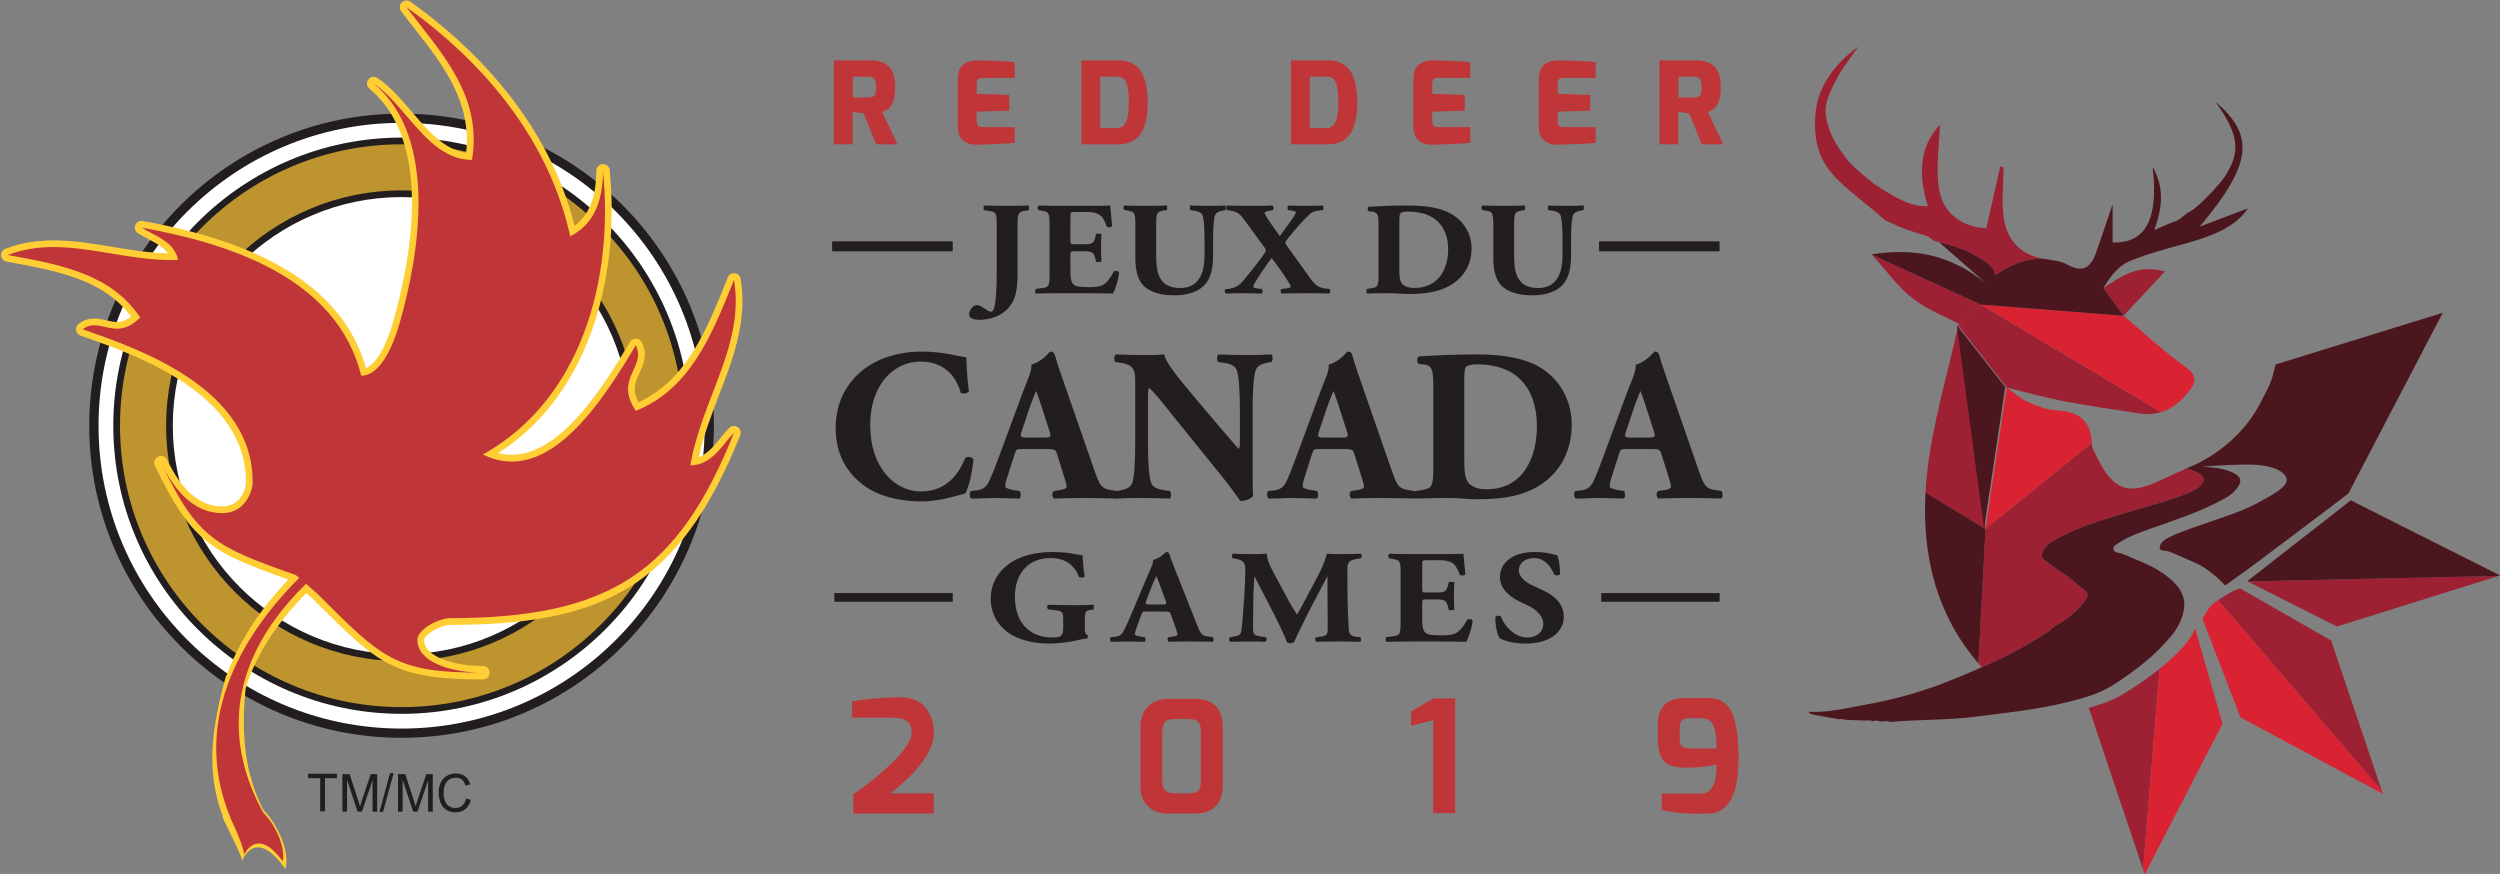 <?xml version="1.0" encoding="UTF-8" standalone="no"?>
<!-- Created with Inkscape (http://www.inkscape.org/) -->

<svg
   xmlns:dc="http://purl.org/dc/elements/1.1/"
   xmlns:cc="http://creativecommons.org/ns#"
   xmlns:rdf="http://www.w3.org/1999/02/22-rdf-syntax-ns#"
   xmlns:svg="http://www.w3.org/2000/svg"
   xmlns="http://www.w3.org/2000/svg"
   xmlns:sodipodi="http://sodipodi.sourceforge.net/DTD/sodipodi-0.dtd"
   xmlns:inkscape="http://www.inkscape.org/namespaces/inkscape"
   width="1000"
   height="349.572"
   viewBox="0 0 264.583 92.491"
   version="1.1"
   id="svg8"
   inkscape:version="0.92.4 (5da689c313, 2019-01-14)"
   sodipodi:docname="AA.svg">
  <rect x="0" y="0" width="264.583" height="92.491" fill="#808080" stroke="none"/>
  <defs
     id="defs2">
    <clipPath
       clipPathUnits="userSpaceOnUse"
       id="clipPath41066">
      <path
         d="M 0,0 H 540 V 738 H 0 Z"
         id="path41064"
         inkscape:connector-curvature="0" />
    </clipPath>
    <clipPath
       clipPathUnits="userSpaceOnUse"
       id="clipPath41050">
      <path
         d="M 0,0 H 540 V 738 H 0 Z"
         id="path41048"
         inkscape:connector-curvature="0" />
    </clipPath>
    <clipPath
       clipPathUnits="userSpaceOnUse"
       id="clipPath40970">
      <path
         d="M 0,0 H 540 V 738 H 0 Z"
         id="path40968"
         inkscape:connector-curvature="0" />
    </clipPath>
    <clipPath
       clipPathUnits="userSpaceOnUse"
       id="clipPath40936">
      <path
         d="M 0,0 H 540 V 738 H 0 Z"
         id="path40934"
         inkscape:connector-curvature="0" />
    </clipPath>
    <clipPath
       clipPathUnits="userSpaceOnUse"
       id="clipPath40910">
      <path
         d="M 0,0 H 540 V 738 H 0 Z"
         id="path40908"
         inkscape:connector-curvature="0" />
    </clipPath>
    <clipPath
       clipPathUnits="userSpaceOnUse"
       id="clipPath40862">
      <path
         d="M 0,0 H 540 V 738 H 0 Z"
         id="path40860"
         inkscape:connector-curvature="0" />
    </clipPath>
    <clipPath
       clipPathUnits="userSpaceOnUse"
       id="clipPath40826">
      <path
         d="M 0,0 H 540 V 738 H 0 Z"
         id="path40824"
         inkscape:connector-curvature="0" />
    </clipPath>
  </defs>
  <sodipodi:namedview
     id="base"
     pagecolor="#ffffff"
     bordercolor="#666666"
     borderopacity="1.0"
     inkscape:pageopacity="0.0"
     inkscape:pageshadow="2"
     inkscape:zoom="0.49497475"
     inkscape:cx="1062.7412"
     inkscape:cy="-178.89241"
     inkscape:document-units="px"
     inkscape:current-layer="layer1"
     showgrid="false"
     units="px"
     inkscape:window-width="1920"
     inkscape:window-height="1017"
     inkscape:window-x="1912"
     inkscape:window-y="-8"
     inkscape:window-maximized="1"
     fit-margin-top="0"
     fit-margin-left="0"
     fit-margin-right="0"
     fit-margin-bottom="0" />
  <g
     inkscape:label="Layer 1"
     inkscape:groupmode="layer"
     id="layer1"
     transform="translate(-155.238,219.646)">
    <g
       id="g40820"
       transform="matrix(1.448,0,0,-1.447,-301.101,711.742)">
      <g
         id="g40822"
         clip-path="url(#clipPath40826)">
        <g
           id="g40828"
           transform="translate(456.449,626.073)">
          <path
             d="M 0,0 C 0.142,-0.039 0.285,-0.078 0.426,-0.116 L 0.328,-0.03 Z"
             style="fill:#221e20;fill-opacity:1;fill-rule:nonzero;stroke:none"
             id="path40830"
             inkscape:connector-curvature="0" />
        </g>
        <g
           id="g40832"
           transform="translate(451.982,625.031)">
          <path
             d="M 0,0 C 1.066,-1.181 1.878,-2.342 2.945,-3.173 4.038,-4.022 5.391,-4.54 6.327,-5.041 l -0.031,-0.134 1.648,1.531 z"
             style="fill:#9d2133;fill-opacity:1;fill-rule:nonzero;stroke:none"
             id="path40834"
             inkscape:connector-curvature="0" />
        </g>
        <g
           id="g40836"
           transform="translate(458.278,619.856)">
          <path
             d="m 0,0 3.541,-4.527 c 1.514,-0.371 2.785,-0.743 4.079,-0.988 1.872,-0.354 3.757,-0.633 5.64,-0.913 0.575,-0.085 1.094,-0.042 1.568,0.103 L 1.647,1.532 Z"
             style="fill:#9d2133;fill-opacity:1;fill-rule:nonzero;stroke:none"
             id="path40838"
             inkscape:connector-curvature="0" />
        </g>
        <g
           id="g40840"
           transform="translate(464.501,624.743)">
          <path
             d="m 0,0 -0.035,0.005 c -1.604,0.284 -2.571,1.327 -2.834,2.814 -0.22,1.252 -0.045,2.573 -0.045,3.865 L -3.154,6.76 C -3.492,5.25 -3.83,3.741 -4.165,2.241 c -1.732,0.051 -3.179,1.046 -3.462,2.885 -0.241,1.577 0.024,3.231 0.06,4.668 -1.515,-1.597 -1.594,-3.707 -0.869,-5.949 -1.08,-0.033 -1.958,0.318 -3.909,1.607 -0.524,0.42 -1.367,1.112 -1.78,1.547 -0.407,0.432 -1.164,1.549 -1.407,2.166 -0.698,1.769 -0.406,2.384 0.478,4.086 0.395,0.76 0.961,1.432 1.538,2.273 -1.85,-1.338 -3.025,-3.07 -3.153,-5.025 -0.27,-4.092 1.966,-4.895 5.112,-7.692 2.599,-1.243 2.904,-0.87 3.505,-1.478 l 0.327,-0.03 0.098,-0.086 c 0.301,-0.083 0.601,-0.16 0.901,-0.245 0.843,-0.241 1.679,-0.627 2.404,-1.115 0.455,-0.306 0.891,-0.774 0.532,-1.251 C -3.083,-0.859 -1.609,0.076 0,0"
             style="fill:#9d2133;fill-opacity:1;fill-rule:nonzero;stroke:none"
             id="path40842"
             inkscape:connector-curvature="0" />
        </g>
        <g
           id="g40844"
           transform="translate(473.382,623.812)">
          <path
             d="m 0,0 c -2.076,0.566 -3.219,-0.409 -4.496,-1.202 l 1.471,-2.036 C -1.954,-2.091 -1.064,-1.14 0,0"
             style="fill:#9d2133;fill-opacity:1;fill-rule:nonzero;stroke:none"
             id="path40846"
             inkscape:connector-curvature="0" />
        </g>
        <g
           id="g40848"
           transform="translate(473.033,608.534)">
          <path
             d="M 0,0 C -2.249,-1.106 -3.39,-0.73 -4.523,1.517 -4.721,1.911 -4.982,2.333 -4.999,2.75 l -7.762,-6.302 -0.523,-9.828 c 0.081,-0.095 0.17,-0.187 0.255,-0.28 0.347,0.155 0.694,0.311 1.04,0.47 1.256,0.575 2.452,1.246 3.608,1.999 0.144,0.095 0.302,0.172 0.413,0.313 l 0.212,0.165 0.195,0.129 c 0.745,0.418 1.411,0.935 1.947,1.616 0.425,0.538 0.437,0.724 -0.123,1.114 -0.55,0.383 -0.997,0.909 -1.61,1.197 -0.363,0.278 -0.722,0.561 -1.093,0.827 -0.125,0.088 -0.215,0.177 -0.225,0.334 0.087,0.4 0.294,0.723 0.629,0.933 0.332,0.209 0.68,0.395 1.03,0.572 1.381,0.697 2.862,1.119 4.331,1.573 1.503,0.464 3.037,0.827 4.504,1.404 0.365,0.144 0.725,0.303 1.04,0.549 0.159,0.125 0.417,0.5 0.29,0.673 C 3.006,0.414 2.879,0.51 2.676,0.604 2.128,0.855 2.231,0.792 1.882,0.877 L 2.079,0.926 2.026,0.921"
             style="fill:#9d2133;fill-opacity:1;fill-rule:nonzero;stroke:none"
             id="path40850"
             inkscape:connector-curvature="0" />
        </g>
      </g>
    </g>
    <g
       id="g40852"
       transform="matrix(1.448,0,0,-1.447,393.102,-158.11)">
      <path
         d="m 0,0 6.533,-3.296 11.813,3.7 z"
         style="fill:#9d2133;fill-opacity:1;fill-rule:nonzero;stroke:none"
         id="path40854"
         inkscape:connector-curvature="0" />
    </g>
    <g
       id="g40856"
       transform="matrix(1.448,0,0,-1.447,-301.101,711.742)">
      <g
         id="g40858"
         clip-path="url(#clipPath40862)">
        <g
           id="g40864"
           transform="translate(478.879,600.633)">
          <path
             d="m 0,0 c 0,0 -0.427,-0.055 -1.582,-0.841 l -0.026,-0.018 11.972,-13.96 -3.711,11.01 z"
             style="fill:#9d2133;fill-opacity:1;fill-rule:nonzero;stroke:none"
             id="path40866"
             inkscape:connector-curvature="0" />
        </g>
        <g
           id="g40868"
           transform="translate(470.362,592.924)">
          <path
             d="M 0,0 C -0.784,-0.483 -1.654,-0.784 -2.541,-1.032 L 1.426,-12.849 2.633,1.827 C 1.802,1.16 0.913,0.562 0,0"
             style="fill:#9d2133;fill-opacity:1;fill-rule:nonzero;stroke:none"
             id="path40870"
             inkscape:connector-curvature="0" />
        </g>
        <g
           id="g40872"
           transform="translate(458.278,619.856)">
          <path
             d="m 0,0 c -0.804,-3.671 -1.909,-7.262 -2.292,-10.925 -0.045,-0.433 -0.078,-0.862 -0.102,-1.287 l 4.388,-2.663 z"
             style="fill:#9d2133;fill-opacity:1;fill-rule:nonzero;stroke:none"
             id="path40874"
             inkscape:connector-curvature="0" />
        </g>
        <g
           id="g40876"
           transform="translate(473.106,613.531)">
          <path
             d="M 0,0 C 0.83,0.253 1.517,0.825 2.097,1.6 2.596,2.268 2.579,2.725 1.767,3.31 0.13,4.492 -1.361,5.878 -2.749,7.042 l -10.432,0.814 z"
             style="fill:#d92332;fill-opacity:1;fill-rule:nonzero;stroke:none"
             id="path40878"
             inkscape:connector-curvature="0" />
        </g>
        <g
           id="g40880"
           transform="translate(476.655,599.271)">
          <path
             d="M 0,0 C -0.182,-0.3 -0.386,-0.615 -0.547,-0.855 L -0.548,-0.863 -0.524,-0.866 2.247,-8.072 12.66,-13.67 12.588,-13.456 0.617,0.504 C 0.355,0.323 0.157,0.155 0,0"
             style="fill:#d92332;fill-opacity:1;fill-rule:nonzero;stroke:none"
             id="path40882"
             inkscape:connector-curvature="0" />
        </g>
        <g
           id="g40884"
           transform="translate(477.595,590.735)">
          <path
             d="M 0,0 -2.008,6.977 C -2.194,6.502 -2.478,6.068 -2.83,5.673 -3.372,5.067 -3.97,4.522 -4.6,4.016 l -1.207,-14.678 0.119,-0.354 z"
             style="fill:#d92332;fill-opacity:1;fill-rule:nonzero;stroke:none"
             id="path40886"
             inkscape:connector-curvature="0" />
        </g>
        <g
           id="g40888"
           transform="translate(465.43,613.655)">
          <path
             d="m 0,0 c -0.729,0.039 -1.465,0.353 -2.149,0.654 -0.49,0.216 -0.9,0.617 -1.461,1.02 L -5.158,-8.673 2.604,-2.372 C 2.534,-0.661 1.579,-0.084 0,0"
             style="fill:#d92332;fill-opacity:1;fill-rule:nonzero;stroke:none"
             id="path40890"
             inkscape:connector-curvature="0" />
        </g>
        <g
           id="g40892"
           transform="translate(475.917,627.087)">
          <path
             d="M 0,0 C 3.971,4.706 3.956,6.738 1.165,9.133 3.046,6.535 2.898,5.331 1.858,3.69 1.521,3.159 -0.152,1.31 -0.822,1.053 -2.083,0.068 -1.215,0.737 -3.305,-0.25 c 0.504,1.48 0.823,2.955 -0.13,4.632 0.457,-3.842 -0.519,-5.619 -2.923,-5.531 v 2.791 c -0.383,-1.128 -0.778,-2.34 -1.207,-3.539 -0.367,-1.02 -0.922,-1.537 -2.083,-0.883 -0.509,0.287 -1.167,0.333 -1.768,0.436 -1.452,0.07 -2.791,-0.684 -3.557,-1.229 0.049,0.409 -0.392,0.832 -0.765,1.082 -0.726,0.488 -1.561,0.876 -2.404,1.116 -0.3,0.084 -0.601,0.163 -0.901,0.245 l 3.397,-2.975 c -2.713,2.124 -5.248,2.543 -8.32,2.084 l 0.031,-0.035 7.943,-3.644 10.432,-0.813 -1.471,2.036 c 0.505,0.825 1.083,1.598 1.851,1.926 1.418,0.608 2.942,0.979 4.435,1.403 2.263,0.642 3.536,1.383 4.286,2.495 C 2.432,0.926 1.216,0.463 0,0"
             style="fill:#4c161f;fill-opacity:1;fill-rule:nonzero;stroke:none"
             id="path40894"
             inkscape:connector-curvature="0" />
        </g>
      </g>
    </g>
    <g
       id="g40896"
       transform="matrix(1.448,0,0,-1.447,393.065,-158.129)">
      <path
         d="M 0,0 0.025,-0.013 18.373,0.39 18.483,0.424 7.572,5.919 Z"
         style="fill:#4c161f;fill-opacity:1;fill-rule:nonzero;stroke:none"
         id="path40898"
         inkscape:connector-curvature="0" />
    </g>
    <g
       id="g40900"
       transform="matrix(1.448,0,0,-1.447,367.458,-178.684)">
      <path
         d="m 0,0 -3.541,4.526 1.994,-14.873 z"
         style="fill:#4c161f;fill-opacity:1;fill-rule:nonzero;stroke:none"
         id="path40902"
         inkscape:connector-curvature="0" />
    </g>
    <g
       id="g40904"
       transform="matrix(1.448,0,0,-1.447,-301.101,711.742)">
      <g
         id="g40906"
         clip-path="url(#clipPath40910)">
        <g
           id="g40912"
           transform="translate(455.885,607.644)">
          <path
             d="m 0,0 c -0.26,-4.712 0.846,-8.987 3.864,-12.49 l 0.524,9.827 z"
             style="fill:#4c161f;fill-opacity:1;fill-rule:nonzero;stroke:none"
             id="path40914"
             inkscape:connector-curvature="0" />
        </g>
        <g
           id="g40916"
           transform="translate(486.792,607.581)">
          <path
             d="M 0,0 C -0.679,-0.53 0.679,0.53 0,0"
             style="fill:#4c161f;fill-opacity:1;fill-rule:nonzero;stroke:none"
             id="path40918"
             inkscape:connector-curvature="0" />
        </g>
        <g
           id="g40920"
           transform="translate(481.475,617.013)">
          <path
             d="M 0,0 C -0.323,-1.322 -0.306,-1.244 -1.113,-2.813 -2.93,-6.34 -6.417,-7.557 -6.417,-7.557 l 0.055,0.004 -0.198,-0.05 c 0.349,-0.085 0.246,-0.022 0.794,-0.271 0.203,-0.094 0.331,-0.192 0.482,-0.396 0.128,-0.174 -0.131,-0.55 -0.289,-0.673 -0.315,-0.247 -0.675,-0.406 -1.041,-0.55 -1.467,-0.578 -3,-0.94 -4.503,-1.405 -1.469,-0.454 -2.95,-0.874 -4.331,-1.573 -0.35,-0.176 -0.696,-0.362 -1.029,-0.57 -0.336,-0.212 -0.543,-0.534 -0.629,-0.933 0.011,-0.158 0.099,-0.246 0.224,-0.335 0.372,-0.265 0.73,-0.55 1.094,-0.827 0.612,-0.288 1.06,-0.814 1.609,-1.197 0.561,-0.389 0.547,-0.575 0.124,-1.113 -0.537,-0.681 -1.203,-1.199 -1.948,-1.617 l -0.195,-0.128 -0.212,-0.165 c -0.11,-0.142 -0.268,-0.219 -0.413,-0.314 -1.155,-0.753 -2.352,-1.423 -3.608,-1.999 -1.579,-0.723 -3.164,-1.426 -4.806,-1.991 -1.503,-0.516 -3.038,-0.915 -4.6,-1.195 -1.428,-0.257 -2.845,-0.629 -4.322,-0.546 0.163,-0.221 0.415,-0.215 0.64,-0.26 0.472,-0.094 0.947,-0.17 1.422,-0.252 l 0.066,-0.03 0.01,-0.002 c 0.205,-0.006 0.413,0.037 0.614,-0.05 0.413,-0.014 0.827,-0.028 1.241,-0.042 0.238,-0.027 0.481,0.052 0.715,-0.053 l 0.028,0.005 c 0.149,0.047 0.297,0.049 0.445,-0.015 l 0.222,-0.019 c 0.203,0.058 0.404,0.021 0.606,-0.025 2.069,0.184 4.155,0.121 6.223,0.383 2.231,0.283 4.466,0.511 6.653,1.053 1.182,0.294 2.376,0.602 3.405,1.269 1.557,1.009 3.043,2.125 4.242,3.585 0.436,0.529 0.759,1.128 0.901,1.81 0.155,0.745 -0.044,1.396 -0.572,1.969 -0.815,0.88 -1.845,1.377 -2.913,1.804 -0.432,0.174 -0.838,0.419 -1.306,0.5 -0.147,0.027 -0.313,0.094 -0.338,0.272 -0.025,0.173 0.121,0.267 0.244,0.355 0.75,0.528 1.604,0.828 2.454,1.129 1.627,0.575 3.271,1.104 4.815,1.891 0.562,0.288 1.15,0.555 1.543,1.099 0.35,0.483 0.286,0.8 -0.257,1.079 -0.728,0.374 -1.525,0.405 -2.309,0.474 1.245,0.095 2.731,0.179 3.772,0.14 1.357,-0.048 2.296,-0.497 2.398,-1.036 0.102,-0.54 -0.849,-1.078 -2.124,-1.762 -1.275,-0.685 -2.676,-1.089 -4.781,-1.829 -2.106,-0.741 -2.29,-1.019 -2.366,-1.368 -0.077,-0.348 0.338,-0.27 0.568,-0.324 0.228,-0.054 0.645,-0.256 1.944,-0.822 1.298,-0.565 2.257,-1.691 2.257,-1.691 0,0 1.426,0.997 2.491,1.802 1.067,0.806 5.167,3.87 6.524,4.929 l 6.896,13.211 z"
             style="fill:#4c161f;fill-opacity:1;fill-rule:nonzero;stroke:none"
             id="path40922"
             inkscape:connector-curvature="0" />
        </g>
        <g
           id="g40924"
           transform="translate(434.02,610.826)">
          <path
             d="m 0,0 c -0.379,0 -0.427,-0.013 -0.523,-0.317 l -0.585,-1.835 c -0.093,-0.319 -0.11,-0.442 -0.11,-0.571 0,-0.097 0.127,-0.189 0.574,-0.27 l 0.47,-0.078 c 0.095,-0.111 0.126,-0.474 -0.033,-0.553 -0.552,0.029 -1.187,0.029 -1.85,0.043 -0.538,0 -0.906,-0.043 -1.631,-0.043 -0.176,0.093 -0.158,0.427 -0.048,0.553 l 0.426,0.047 c 0.383,0.049 0.715,0.175 0.967,0.793 0.286,0.632 0.552,1.393 0.981,2.534 L 0.06,4.166 c 0.384,0.997 0.67,1.55 0.623,2.011 0.761,0.172 1.343,0.951 1.375,0.951 0.207,0 0.304,-0.08 0.364,-0.319 C 2.549,6.349 2.74,5.763 3.135,4.641 l 2.154,-6.21 c 0.332,-0.947 0.475,-1.294 1.063,-1.406 l 0.601,-0.096 c 0.094,-0.082 0.125,-0.46 -0.017,-0.553 -0.76,0.029 -1.615,0.043 -2.439,0.043 -0.795,0 -1.409,-0.014 -2.135,-0.043 -0.176,0.093 -0.208,0.427 -0.034,0.553 l 0.51,0.078 c 0.362,0.063 0.425,0.173 0.425,0.27 0,0.111 -0.112,0.492 -0.299,1.076 L 2.535,-0.286 C 2.453,-0.031 2.328,0 1.776,0 Z m 1.695,0.84 c 0.363,0 0.459,0.048 0.317,0.459 L 1.599,2.583 C 1.378,3.263 1.171,3.911 1.032,4.245 0.871,3.897 0.617,3.231 0.383,2.501 l -0.4,-1.185 C -0.174,0.888 -0.079,0.84 0.318,0.84 Z"
             style="fill:#221e20;fill-opacity:1;fill-rule:nonzero;stroke:none"
             id="path40926"
             inkscape:connector-curvature="0" />
        </g>
      </g>
    </g>
    <path
       d="m 243.539,-155.962 h 12.53 v -0.92 h -12.53 z"
       style="fill:#221e20;fill-opacity:1;fill-rule:nonzero;stroke:none;stroke-width:1.447"
       id="path40928"
       inkscape:connector-curvature="0" />
    <g
       id="g40930"
       transform="matrix(1.448,0,0,-1.447,-301.101,711.742)">
      <g
         id="g40932"
         clip-path="url(#clipPath40936)">
        <g
           id="g40938"
           transform="translate(385.78,617.54)">
          <path
             d="m 0,0 c 0,-0.286 0.048,-1.551 0.192,-2.469 -0.068,-0.189 -0.493,-0.254 -0.605,-0.113 -0.427,1.474 -1.44,2.265 -2.973,2.265 -1.754,0 -3.637,-1.503 -3.637,-4.654 0,-3.151 1.822,-4.845 3.717,-4.845 1.914,0 2.799,1.377 3.226,2.451 0.128,0.129 0.505,0.081 0.6,-0.107 -0.109,-1.171 -0.381,-2.119 -0.6,-2.487 -0.854,-0.239 -1.974,-0.587 -3.207,-0.587 -1.552,0 -3.132,0.366 -4.256,1.206 -1.137,0.868 -2.006,2.182 -2.006,4.147 0,1.932 0.82,3.293 1.91,4.194 1.122,0.937 2.737,1.413 4.382,1.413 C -1.646,0.414 -0.475,0.032 0,0"
             style="fill:#221e20;fill-opacity:1;fill-rule:nonzero;stroke:none"
             id="path40940"
             inkscape:connector-curvature="0" />
        </g>
        <g
           id="g40942"
           transform="translate(389.849,610.826)">
          <path
             d="m 0,0 c -0.379,0 -0.428,-0.013 -0.521,-0.317 l -0.586,-1.835 c -0.099,-0.319 -0.114,-0.442 -0.114,-0.571 0,-0.097 0.128,-0.189 0.571,-0.27 l 0.477,-0.078 c 0.094,-0.111 0.123,-0.474 -0.034,-0.553 -0.552,0.029 -1.188,0.029 -1.851,0.043 -0.539,0 -0.903,-0.043 -1.633,-0.043 -0.173,0.093 -0.156,0.427 -0.048,0.553 l 0.43,0.047 c 0.378,0.049 0.712,0.175 0.963,0.793 0.288,0.632 0.555,1.393 0.984,2.534 l 1.424,3.863 c 0.379,0.997 0.669,1.55 0.619,2.011 0.759,0.172 1.345,0.951 1.377,0.951 0.205,0 0.301,-0.08 0.363,-0.319 C 2.55,6.349 2.739,5.763 3.137,4.641 l 2.156,-6.21 c 0.333,-0.947 0.474,-1.294 1.062,-1.406 l 0.603,-0.096 c 0.093,-0.082 0.127,-0.46 -0.015,-0.553 -0.764,0.029 -1.621,0.043 -2.442,0.043 -0.793,0 -1.412,-0.014 -2.142,-0.043 -0.174,0.093 -0.207,0.427 -0.033,0.553 l 0.51,0.078 c 0.361,0.063 0.428,0.173 0.428,0.27 0,0.111 -0.111,0.492 -0.304,1.076 L 2.533,-0.286 C 2.451,-0.031 2.326,0 1.775,0 Z m 1.695,0.84 c 0.363,0 0.457,0.048 0.314,0.459 L 1.6,2.583 C 1.376,3.263 1.171,3.911 1.03,4.245 0.869,3.897 0.617,3.231 0.38,2.501 L -0.017,1.316 C -0.173,0.888 -0.079,0.84 0.316,0.84 Z"
             style="fill:#221e20;fill-opacity:1;fill-rule:nonzero;stroke:none"
             id="path40944"
             inkscape:connector-curvature="0" />
        </g>
        <g
           id="g40946"
           transform="translate(406.705,609.942)">
          <path
             d="m 0,0 c 0,-1.031 0,-2.027 0.033,-2.553 -0.111,-0.186 -0.552,-0.362 -0.934,-0.362 -0.017,0 -0.537,0.807 -1.285,1.727 L -5.841,3.338 C -6.743,4.479 -7.286,5.129 -7.568,5.366 -7.649,5.209 -7.649,4.939 -7.649,4.353 V 1.28 c 0,-1.28 0.064,-2.468 0.242,-2.895 0.14,-0.332 0.505,-0.43 0.914,-0.509 l 0.444,-0.063 c 0.128,-0.127 0.094,-0.46 0,-0.552 -0.853,0.029 -1.487,0.043 -2.122,0.043 -0.584,0 -1.171,-0.014 -1.773,-0.043 -0.097,0.092 -0.129,0.425 0,0.552 l 0.27,0.048 c 0.426,0.094 0.726,0.192 0.87,0.524 0.161,0.427 0.221,1.615 0.221,2.895 v 4.022 c 0,0.871 0,1.126 -0.111,1.345 -0.11,0.275 -0.348,0.432 -0.904,0.541 l -0.443,0.062 c -0.11,0.127 -0.098,0.505 0.062,0.554 0.749,-0.032 1.54,-0.049 2.187,-0.049 0.542,0 1,0.017 1.331,0.049 0.159,-0.713 1.191,-1.913 2.617,-3.611 l 1.326,-1.566 c 0.714,-0.823 1.158,-1.377 1.522,-1.742 0.064,0.158 0.064,0.43 0.064,0.713 v 2.184 c 0,1.282 -0.064,2.47 -0.238,2.899 -0.142,0.33 -0.493,0.428 -0.918,0.507 l -0.43,0.062 c -0.128,0.127 -0.09,0.459 0,0.554 0.855,-0.032 1.474,-0.049 2.124,-0.049 0.584,0 1.155,0.017 1.771,0.049 0.099,-0.095 0.125,-0.427 0,-0.554 L 1.097,7.202 C 0.682,7.109 0.383,7.011 0.237,6.681 0.065,6.252 0,5.064 0,3.782 Z"
             style="fill:#221e20;fill-opacity:1;fill-rule:nonzero;stroke:none"
             id="path40948"
             inkscape:connector-curvature="0" />
        </g>
        <g
           id="g40950"
           transform="translate(411.582,610.826)">
          <path
             d="m 0,0 c -0.38,0 -0.426,-0.013 -0.523,-0.317 l -0.585,-1.835 c -0.094,-0.319 -0.11,-0.442 -0.11,-0.571 0,-0.097 0.126,-0.189 0.567,-0.27 l 0.477,-0.078 c 0.096,-0.111 0.129,-0.474 -0.031,-0.553 -0.556,0.029 -1.187,0.029 -1.853,0.043 -0.539,0 -0.904,-0.043 -1.629,-0.043 -0.176,0.093 -0.16,0.427 -0.049,0.553 l 0.428,0.047 c 0.382,0.049 0.711,0.175 0.966,0.793 0.284,0.632 0.554,1.393 0.981,2.534 l 1.424,3.863 c 0.382,0.997 0.667,1.55 0.619,2.011 0.759,0.172 1.345,0.951 1.376,0.951 0.204,0 0.301,-0.08 0.367,-0.319 0.124,-0.46 0.312,-1.046 0.709,-2.168 l 2.155,-6.21 c 0.333,-0.947 0.474,-1.294 1.062,-1.406 l 0.6,-0.096 c 0.096,-0.082 0.125,-0.46 -0.016,-0.553 -0.757,0.029 -1.615,0.043 -2.44,0.043 -0.793,0 -1.406,-0.014 -2.136,-0.043 -0.172,0.093 -0.206,0.427 -0.032,0.553 l 0.511,0.078 c 0.361,0.063 0.425,0.173 0.425,0.27 0,0.111 -0.111,0.492 -0.303,1.076 L 2.532,-0.286 C 2.455,-0.031 2.327,0 1.776,0 Z m 1.694,0.84 c 0.364,0 0.459,0.048 0.318,0.459 L 1.6,2.583 C 1.379,3.263 1.172,3.911 1.032,4.245 0.874,3.897 0.619,3.231 0.378,2.501 L -0.016,1.316 C -0.174,0.888 -0.078,0.84 0.319,0.84 Z"
             style="fill:#221e20;fill-opacity:1;fill-rule:nonzero;stroke:none"
             id="path40952"
             inkscape:connector-curvature="0" />
        </g>
        <g
           id="g40954"
           transform="translate(419.91,615.131)">
          <path
             d="m 0,0 c 0,1.509 -0.032,1.808 -0.758,1.89 l -0.303,0.03 c -0.157,0.078 -0.157,0.537 0.035,0.553 1.327,0.079 2.563,0.142 4.239,0.142 1.301,0 2.598,-0.127 3.692,-0.523 2.076,-0.745 3.214,-2.61 3.214,-4.594 0,-2.12 -1.014,-3.829 -2.834,-4.732 -1.077,-0.537 -2.376,-0.744 -4.005,-0.744 -0.747,0 -1.536,0.093 -2.108,0.093 -0.761,0 -1.565,-0.014 -2.471,-0.043 -0.127,0.093 -0.127,0.47 0,0.552 l 0.493,0.079 C -0.093,-7.168 0,-7.059 0,-5.601 Z m 2.264,-5.019 c 0,-0.869 0.034,-1.438 0.319,-1.77 0.283,-0.317 0.741,-0.461 1.314,-0.461 2.738,0 3.676,2.438 3.676,4.592 0,2.85 -1.507,4.548 -4.372,4.548 C 2.772,1.89 2.471,1.808 2.375,1.682 2.283,1.554 2.264,1.252 2.264,0.764 Z"
             style="fill:#221e20;fill-opacity:1;fill-rule:nonzero;stroke:none"
             id="path40956"
             inkscape:connector-curvature="0" />
        </g>
      </g>
    </g>
    <path
       d="m 243.309,-193.049 h 12.76 v -1.058 h -12.76 z"
       style="fill:#221e20;fill-opacity:1;fill-rule:nonzero;stroke:none;stroke-width:1.447"
       id="path40958"
       inkscape:connector-curvature="0" />
    <path
       d="m 324.699,-155.962 h 12.532 v -0.92 h -12.532 z"
       style="fill:#221e20;fill-opacity:1;fill-rule:nonzero;stroke:none;stroke-width:1.447"
       id="path40960"
       inkscape:connector-curvature="0" />
    <path
       d="m 324.468,-193.049 h 12.76 v -1.058 h -12.76 z"
       style="fill:#221e20;fill-opacity:1;fill-rule:nonzero;stroke:none;stroke-width:1.447"
       id="path40962"
       inkscape:connector-curvature="0" />
    <g
       id="g40964"
       transform="matrix(1.448,0,0,-1.447,-301.101,711.742)">
      <g
         id="g40966"
         clip-path="url(#clipPath40970)">
        <g
           id="g40972"
           transform="translate(388.002,627.195)">
          <path
             d="m 0,0 c 0,0.911 -0.065,0.979 -0.552,1.044 l -0.406,0.062 v 0.337 c 0.681,-0.019 1.214,-0.029 1.71,-0.029 0.515,0 1.046,0.01 1.597,0.029 V 1.106 L 2.073,1.055 C 1.582,0.979 1.521,0.911 1.521,0 v -3.501 c 0,-0.765 -0.064,-1.434 -0.247,-1.866 -0.358,-0.853 -1.137,-1.503 -2.486,-1.55 -0.297,-0.01 -0.81,0.058 -0.81,0.386 0,0.184 0.129,0.427 0.277,0.562 0.083,0.08 0.18,0.127 0.298,0.127 0.169,0 0.363,-0.119 0.542,-0.243 0.184,-0.127 0.353,-0.24 0.468,-0.24 0.245,0 0.299,0.453 0.342,0.791 C -0.077,-5.367 0,-4.662 0,-3.638 Z"
             style="fill:#221e20;fill-opacity:1;fill-rule:nonzero;stroke:none"
             id="path40974"
             inkscape:connector-curvature="0" />
        </g>
        <g
           id="g40976"
           transform="translate(393.387,626.095)">
          <path
             d="m 0,0 c 0,-0.27 0.008,-0.289 0.297,-0.289 h 0.737 c 0.557,0 0.671,0.065 0.789,0.529 L 1.877,0.484 2.268,0.474 C 2.25,0.164 2.24,-0.188 2.24,-0.551 c 0,-0.368 0.01,-0.719 0.028,-1.027 l -0.391,-0.01 -0.054,0.244 c -0.118,0.462 -0.232,0.54 -0.789,0.54 H 0.297 C 0.008,-0.804 0,-0.814 0,-1.106 v -1.149 c 0,-0.446 0.043,-0.754 0.169,-0.918 0.141,-0.175 0.342,-0.254 1.121,-0.254 0.923,0 1.29,0.028 1.874,1.123 C 3.252,-2.2 3.521,-2.238 3.559,-2.353 3.521,-2.855 3.262,-3.639 3.113,-3.897 2.548,-3.881 1.523,-3.87 0.651,-3.87 h -1.389 c -0.508,0 -1.03,-0.011 -1.828,-0.027 v 0.335 l 0.5,0.069 c 0.479,0.053 0.543,0.125 0.543,1.013 v 3.611 c 0,0.881 -0.064,0.948 -0.543,1.025 l -0.267,0.051 c -0.094,0.056 -0.082,0.281 0.026,0.336 0.497,-0.019 1.018,-0.029 1.53,-0.029 h 2.258 c 0.681,0 1.29,0.01 1.426,0.029 C 2.918,2.388 2.994,1.691 3.048,1.044 3.006,0.938 2.76,0.917 2.652,1.005 2.536,1.344 2.388,1.636 2.25,1.771 2.045,1.954 1.725,2.07 1.203,2.07 H 0.352 C 0,2.07 0,2.05 0,1.691 Z"
             style="fill:#221e20;fill-opacity:1;fill-rule:nonzero;stroke:none"
             id="path40978"
             inkscape:connector-curvature="0" />
        </g>
        <g
           id="g40980"
           transform="translate(398.133,627.218)">
          <path
             d="M 0,0 C 0,0.9 -0.066,0.965 -0.547,1.042 L -0.812,1.094 C -0.897,1.15 -0.908,1.365 -0.791,1.42 -0.278,1.402 0.256,1.392 0.767,1.392 c 0.519,0 1.044,0.01 1.556,0.028 V 1.094 L 2.067,1.054 C 1.587,0.965 1.522,0.9 1.522,0 v -2.235 c 0,-1.133 0.139,-2.381 1.758,-2.381 1.361,0 1.776,1.082 1.776,2.408 v 1.173 c 0,0.785 -0.042,1.518 -0.16,1.769 C 4.801,0.937 4.566,0.999 4.278,1.042 L 3.992,1.094 V 1.42 c 0.574,-0.018 0.99,-0.028 1.427,-0.028 0.395,0 0.784,0.01 1.192,0.028 V 1.094 L 6.419,1.054 C 6.142,0.999 5.941,0.937 5.842,0.734 5.727,0.483 5.684,-0.25 5.684,-1.035 V -2.12 c 0,-0.908 -0.095,-1.742 -0.681,-2.332 -0.469,-0.455 -1.246,-0.696 -2.107,-0.696 -0.808,0 -1.531,0.114 -2.11,0.54 C 0.229,-4.192 0,-3.475 0,-2.42 Z"
             style="fill:#221e20;fill-opacity:1;fill-rule:nonzero;stroke:none"
             id="path40982"
             inkscape:connector-curvature="0" />
        </g>
        <g
           id="g40984"
           transform="translate(404.967,622.541)">
          <path
             d="m 0,0 c 0.637,0.1 0.883,0.38 1.233,0.814 0.31,0.369 0.865,1.082 1.322,1.701 0.097,0.129 0.15,0.246 0.15,0.301 0,0.043 -0.035,0.138 -0.173,0.313 C 2.182,3.6 1.5,4.559 1.011,5.207 0.756,5.528 0.541,5.662 0.063,5.731 l -0.18,0.028 C -0.215,5.836 -0.215,6.041 -0.105,6.097 0.233,6.078 0.906,6.068 1.553,6.068 2.416,6.068 2.84,6.078 3.17,6.097 3.289,6.049 3.289,5.836 3.215,5.759 L 2.982,5.718 C 2.81,5.685 2.618,5.642 2.618,5.577 2.618,5.488 2.67,5.403 2.79,5.199 3.087,4.742 3.395,4.297 3.727,3.863 4.119,4.404 4.437,4.82 4.778,5.325 4.885,5.507 4.895,5.564 4.895,5.613 4.895,5.642 4.823,5.685 4.683,5.709 L 4.344,5.759 C 4.258,5.827 4.258,6.049 4.373,6.097 4.706,6.078 5.098,6.068 5.599,6.068 c 0.512,0 0.894,0.01 1.233,0.029 0.11,-0.048 0.121,-0.25 0.043,-0.338 L 6.538,5.718 C 6.313,5.691 6.121,5.652 5.928,5.478 5.419,5.006 4.843,4.348 4.344,3.729 4.237,3.589 4.132,3.445 4.132,3.4 4.132,3.349 4.172,3.243 4.279,3.098 5.077,1.977 5.599,1.25 5.981,0.727 6.354,0.213 6.621,0.09 7.024,0.032 l 0.333,-0.04 C 7.43,-0.075 7.43,-0.28 7.323,-0.344 c -0.468,0.018 -0.799,0.027 -1.66,0.027 -0.734,0 -1.215,-0.009 -1.789,-0.027 -0.096,0.037 -0.14,0.287 -0.032,0.336 L 4.132,0.02 C 4.398,0.061 4.523,0.1 4.523,0.155 4.523,0.234 4.483,0.321 4.214,0.727 4.055,0.986 3.289,2.074 3.128,2.256 2.712,1.705 2.234,1.016 1.882,0.407 1.81,0.272 1.787,0.206 1.787,0.145 1.787,0.09 1.905,0.061 2.129,0.02 L 2.405,-0.008 C 2.5,-0.075 2.491,-0.307 2.374,-0.344 c -0.469,0.018 -1.012,0.027 -1.458,0.027 -0.351,0 -0.8,-0.009 -1.121,-0.027 -0.105,0.046 -0.137,0.258 -0.04,0.316 z"
             style="fill:#221e20;fill-opacity:1;fill-rule:nonzero;stroke:none"
             id="path40986"
             inkscape:connector-curvature="0" />
        </g>
        <g
           id="g40988"
           transform="translate(415.908,627.043)">
          <path
             d="m 0,0 c 0,0.92 -0.021,1.103 -0.513,1.151 l -0.2,0.021 c -0.106,0.046 -0.106,0.329 0.022,0.337 0.89,0.049 1.721,0.086 2.853,0.086 0.874,0 1.743,-0.078 2.479,-0.317 1.394,-0.454 2.16,-1.598 2.16,-2.807 0,-1.296 -0.681,-2.342 -1.904,-2.893 -0.725,-0.329 -1.598,-0.456 -2.695,-0.456 -0.498,0 -1.033,0.061 -1.415,0.061 -0.511,0 -1.052,-0.01 -1.661,-0.028 v 0.336 l 0.33,0.047 C -0.064,-4.388 0,-4.316 0,-3.427 Z m 1.522,-3.069 c 0,-0.53 0.022,-0.88 0.216,-1.084 0.191,-0.193 0.498,-0.28 0.881,-0.28 1.839,0 2.468,1.491 2.468,2.808 0,1.741 -1.011,2.776 -2.938,2.776 C 1.862,1.151 1.66,1.103 1.596,1.026 1.532,0.948 1.522,0.765 1.522,0.464 Z"
             style="fill:#221e20;fill-opacity:1;fill-rule:nonzero;stroke:none"
             id="path40990"
             inkscape:connector-curvature="0" />
        </g>
        <g
           id="g40992"
           transform="translate(424.295,627.218)">
          <path
             d="M 0,0 C 0,0.9 -0.06,0.965 -0.541,1.042 L -0.807,1.094 C -0.893,1.15 -0.902,1.365 -0.788,1.42 -0.279,1.402 0.258,1.392 0.767,1.392 1.29,1.392 1.81,1.402 2.321,1.42 V 1.094 L 2.067,1.054 C 1.585,0.965 1.523,0.9 1.523,0 v -2.235 c 0,-1.133 0.139,-2.381 1.756,-2.381 1.361,0 1.78,1.082 1.78,2.408 v 1.173 c 0,0.785 -0.044,1.518 -0.16,1.769 C 4.803,0.937 4.568,0.999 4.281,1.042 L 3.992,1.094 V 1.42 C 4.568,1.402 4.983,1.392 5.419,1.392 c 0.395,0 0.789,0.01 1.193,0.028 V 1.094 L 6.419,1.054 C 6.142,0.999 5.941,0.937 5.843,0.734 5.727,0.483 5.685,-0.25 5.685,-1.035 V -2.12 c 0,-0.908 -0.096,-1.742 -0.681,-2.332 -0.467,-0.455 -1.244,-0.696 -2.108,-0.696 -0.809,0 -1.531,0.114 -2.108,0.54 C 0.234,-4.192 0,-3.475 0,-2.42 Z"
             style="fill:#221e20;fill-opacity:1;fill-rule:nonzero;stroke:none"
             id="path40994"
             inkscape:connector-curvature="0" />
        </g>
        <g
           id="g40996"
           transform="translate(394.441,597.848)">
          <path
             d="M 0,0 C 0,-0.405 0.019,-0.6 0.23,-0.639 L 0.196,-0.871 C 0.009,-0.9 -0.28,-0.929 -0.577,-1.016 -0.964,-1.12 -1.914,-1.249 -2.532,-1.249 c -0.748,0 -1.388,0.069 -2.17,0.338 -1.294,0.458 -2.176,1.531 -2.176,2.926 0,1.207 0.618,2.27 1.94,2.922 0.754,0.356 1.648,0.51 2.584,0.51 1.227,0 1.834,-0.229 2.185,-0.229 0.034,-0.291 0.047,-0.971 0.158,-1.558 -0.047,-0.108 -0.347,-0.119 -0.423,-0.02 -0.353,0.909 -1.047,1.364 -2.073,1.364 -1.753,0 -2.604,-1.278 -2.604,-2.806 0,-1.384 0.54,-2.208 1.259,-2.635 0.527,-0.307 1.1,-0.367 1.508,-0.367 0.629,0 0.762,0.11 0.762,0.736 v 0.612 c 0,0.52 -0.064,0.577 -0.597,0.646 l -0.485,0.059 c -0.119,0.055 -0.119,0.282 -0.002,0.339 0.786,-0.021 1.325,-0.031 1.868,-0.031 0.528,0 1.073,0.01 1.45,0.031 V 1.249 L 0.396,1.209 C 0.065,1.15 0,1.064 0,0.544 Z"
             style="fill:#221e20;fill-opacity:1;fill-rule:nonzero;stroke:none"
             id="path40998"
             inkscape:connector-curvature="0" />
        </g>
        <g
           id="g41000"
           transform="translate(398.948,598.941)">
          <path
             d="m 0,0 c -0.265,0 -0.298,-0.01 -0.364,-0.193 l -0.41,-1.125 c -0.066,-0.191 -0.077,-0.269 -0.077,-0.346 0,-0.059 0.089,-0.116 0.398,-0.163 l 0.332,-0.051 c 0.066,-0.067 0.087,-0.292 -0.022,-0.335 -0.388,0.015 -0.829,0.015 -1.291,0.024 -0.377,0 -0.632,-0.024 -1.138,-0.024 -0.126,0.055 -0.115,0.259 -0.035,0.335 l 0.297,0.032 c 0.264,0.027 0.499,0.106 0.675,0.483 0.201,0.385 0.384,0.85 0.685,1.546 L 0.044,2.546 C 0.31,3.154 0.509,3.491 0.475,3.772 1.004,3.88 1.41,4.354 1.435,4.354 1.575,4.354 1.643,4.308 1.686,4.162 1.779,3.88 1.908,3.522 2.183,2.835 l 1.503,-3.792 c 0.231,-0.58 0.33,-0.795 0.736,-0.862 l 0.422,-0.059 c 0.065,-0.047 0.087,-0.28 -0.011,-0.335 -0.531,0.015 -1.129,0.024 -1.7,0.024 -0.551,0 -0.982,-0.009 -1.49,-0.024 -0.12,0.055 -0.143,0.259 -0.022,0.335 l 0.354,0.051 c 0.251,0.04 0.295,0.104 0.295,0.163 0,0.066 -0.076,0.301 -0.205,0.66 l -0.3,0.83 C 1.711,-0.017 1.621,0 1.233,0 Z m 1.181,0.515 c 0.254,0 0.319,0.029 0.218,0.279 L 1.113,1.578 C 0.959,1.994 0.818,2.39 0.717,2.594 0.609,2.381 0.427,1.975 0.263,1.529 L -0.014,0.804 C -0.121,0.544 -0.055,0.515 0.221,0.515 Z"
             style="fill:#221e20;fill-opacity:1;fill-rule:nonzero;stroke:none"
             id="path41002"
             inkscape:connector-curvature="0" />
        </g>
        <g
           id="g41004"
           transform="translate(405.246,602.833)">
          <path
             d="m 0,0 c -0.09,0.077 -0.09,0.309 0.033,0.338 0.374,-0.019 0.85,-0.029 1.389,-0.029 0.366,0 0.685,0 1.082,0.029 0,-0.599 0.387,-1.189 0.871,-2.101 l 0.727,-1.363 c 0.112,-0.194 0.444,-0.745 0.6,-0.988 0.141,0.23 0.318,0.532 0.614,1.107 l 0.564,1.061 c 0.538,0.997 0.773,1.451 1.015,2.284 0.506,-0.04 0.848,-0.029 1.18,-0.029 0.364,0 0.87,0.01 1.27,0.029 C 9.464,0.279 9.464,0.095 9.375,0 L 9.054,-0.049 c -0.45,-0.077 -0.669,-0.185 -0.669,-0.696 0,-1.996 0.02,-3.039 0.088,-4.259 0.021,-0.443 0.066,-0.668 0.493,-0.724 L 9.32,-5.769 c 0.09,-0.077 0.09,-0.3 -0.023,-0.336 -0.505,0.016 -0.978,0.025 -1.522,0.025 -0.492,0 -1.103,-0.009 -1.629,-0.025 -0.134,0.043 -0.144,0.268 -0.035,0.336 l 0.331,0.041 c 0.506,0.085 0.506,0.172 0.506,0.762 L 6.93,-2.451 v 1.106 H 6.905 C 6.091,-2.894 5.207,-4.513 4.479,-6.148 L 4.258,-6.214 c -0.1,0 -0.22,0.021 -0.286,0.059 -0.429,1.203 -1.743,3.552 -2.36,4.81 H 1.589 C 1.548,-1.976 1.523,-2.352 1.511,-2.856 1.5,-3.484 1.489,-4.451 1.489,-5.033 c 0,-0.484 0.065,-0.61 0.507,-0.678 l 0.431,-0.058 c 0.09,-0.068 0.066,-0.293 -0.022,-0.336 -0.409,0.016 -0.882,0.025 -1.302,0.025 -0.354,0 -0.804,-0.009 -1.246,-0.025 -0.143,0.036 -0.143,0.288 -0.043,0.336 l 0.199,0.032 c 0.563,0.094 0.595,0.144 0.662,0.743 0.055,0.475 0.108,1.314 0.174,2.235 0.043,0.647 0.077,1.434 0.077,1.957 0,0.551 -0.242,0.676 -0.684,0.762 z"
             style="fill:#221e20;fill-opacity:1;fill-rule:nonzero;stroke:none"
             id="path41006"
             inkscape:connector-curvature="0" />
        </g>
        <g
           id="g41008"
           transform="translate(419.1,600.627)">
          <path
             d="m 0,0 c 0,-0.272 0.012,-0.291 0.309,-0.291 h 0.764 c 0.572,0 0.693,0.068 0.815,0.53 L 1.943,0.483 2.348,0.472 c -0.021,-0.306 -0.03,-0.658 -0.03,-1.026 0,-0.365 0.009,-0.715 0.03,-1.025 L 1.943,-1.588 1.888,-1.346 C 1.766,-0.881 1.645,-0.802 1.073,-0.802 H 0.309 C 0.012,-0.802 0,-0.816 0,-1.105 V -2.254 C 0,-2.7 0.044,-3.011 0.178,-3.174 0.319,-3.35 0.53,-3.426 1.333,-3.426 c 0.962,0 1.337,0.027 1.945,1.119 0.088,0.109 0.366,0.072 0.405,-0.045 C 3.644,-2.854 3.378,-3.639 3.221,-3.899 2.636,-3.884 1.58,-3.875 0.673,-3.875 h -1.431 c -0.532,0 -1.073,-0.009 -1.899,-0.024 v 0.335 l 0.518,0.068 c 0.497,0.059 0.56,0.126 0.56,1.018 V 1.13 c 0,0.878 -0.063,0.949 -0.56,1.028 l -0.276,0.048 c -0.098,0.056 -0.09,0.278 0.022,0.337 0.518,-0.019 1.058,-0.028 1.588,-0.028 h 2.338 c 0.708,0 1.337,0.009 1.48,0.028 C 3.025,2.389 3.099,1.696 3.154,1.043 3.112,0.935 2.856,0.919 2.749,1.004 2.626,1.343 2.47,1.633 2.327,1.77 2.119,1.954 1.787,2.069 1.247,2.069 H 0.365 C 0,2.069 0,2.05 0,1.696 Z"
             style="fill:#221e20;fill-opacity:1;fill-rule:nonzero;stroke:none"
             id="path41010"
             inkscape:connector-curvature="0" />
        </g>
        <g
           id="g41012"
           transform="translate(426.668,596.599)">
          <path
             d="m 0,0 c -1.015,0 -1.645,0.251 -1.874,0.37 -0.212,0.211 -0.352,0.91 -0.352,1.565 0.075,0.129 0.331,0.136 0.418,0.029 0.219,-0.627 0.961,-1.519 1.897,-1.519 0.818,0 1.193,0.493 1.193,0.978 0,0.785 -0.841,1.251 -1.503,1.537 -0.794,0.35 -1.653,0.932 -1.666,1.889 0,1.093 0.961,1.848 2.562,1.848 C 1.037,6.697 1.49,6.658 1.93,6.542 2.075,6.503 2.171,6.485 2.305,6.467 2.394,6.253 2.504,5.729 2.504,5.081 2.45,4.963 2.171,4.952 2.075,5.053 c -0.188,0.49 -0.663,1.2 -1.457,1.2 -0.728,0 -1.125,-0.419 -1.125,-0.9 0,-0.444 0.453,-0.854 1.005,-1.103 L 1.223,3.911 C 1.908,3.592 2.78,3.029 2.78,1.964 2.78,0.775 1.667,0 0,0"
             style="fill:#221e20;fill-opacity:1;fill-rule:nonzero;stroke:none"
             id="path41014"
             inkscape:connector-curvature="0" />
        </g>
        <g
           id="g41016"
           transform="translate(321.981,612.467)">
          <path
             d="M 0,0 C 0,12.444 10.09,22.531 22.531,22.531 34.974,22.531 45.06,12.444 45.06,0 45.06,-12.441 34.974,-22.528 22.531,-22.528 10.09,-22.528 0,-12.441 0,0"
             style="fill:#ffffff;fill-opacity:1;fill-rule:nonzero;stroke:none"
             id="path41018"
             inkscape:connector-curvature="0" />
        </g>
        <g
           id="g41020"
           transform="translate(344.507,633.605)">
          <path
             d="m 0,0 c -11.621,0 -21.076,-9.452 -21.076,-21.073 0,-11.621 9.455,-21.074 21.076,-21.074 11.616,0 21.072,9.453 21.072,21.074 C 21.072,-9.452 11.616,0 0,0 m 0,-37.792 c -9.22,0 -16.726,7.5 -16.726,16.719 0,9.221 7.506,16.722 16.726,16.722 9.218,0 16.72,-7.501 16.72,-16.722 0,-9.219 -7.502,-16.719 -16.72,-16.719"
             style="fill:#221e20;fill-opacity:1;fill-rule:nonzero;stroke:none"
             id="path41022"
             inkscape:connector-curvature="0" />
        </g>
        <g
           id="g41024"
           transform="translate(344.507,635.359)">
          <path
             d="m 0,0 c -12.607,0 -22.833,-10.22 -22.833,-22.828 0,-12.606 10.226,-22.825 22.833,-22.825 12.606,0 22.823,10.219 22.823,22.825 C 22.823,-10.22 12.606,0 0,0 m 0,-44.978 c -12.236,0 -22.154,9.918 -22.154,22.15 0,12.237 9.918,22.153 22.154,22.153 12.234,0 22.147,-9.916 22.147,-22.153 0,-12.232 -9.913,-22.15 -22.147,-22.15"
             style="fill:#221e20;fill-opacity:1;fill-rule:nonzero;stroke:none"
             id="path41026"
             inkscape:connector-curvature="0" />
        </g>
        <g
           id="g41028"
           transform="translate(344.507,633.112)">
          <path
             d="m 0,0 c -11.367,0 -20.585,-9.213 -20.585,-20.582 0,-11.366 9.218,-20.58 20.585,-20.58 11.367,0 20.583,9.214 20.583,20.58 C 20.583,-9.213 11.367,0 0,0 m 0,-37.795 c -9.509,0 -17.215,7.708 -17.215,17.213 0,9.509 7.706,17.213 17.215,17.213 9.507,0 17.211,-7.704 17.211,-17.213 0,-9.505 -7.704,-17.213 -17.211,-17.213"
             style="fill:#bd942e;fill-opacity:1;fill-rule:nonzero;stroke:none"
             id="path41030"
             inkscape:connector-curvature="0" />
        </g>
        <g
           id="g41032"
           transform="translate(369.071,612.434)">
          <path
             d="m 0,0 c -0.194,0.127 -0.452,0.101 -0.618,-0.062 -0.208,-0.207 -0.402,-0.451 -0.612,-0.705 -0.473,-0.59 -0.968,-1.188 -1.615,-1.431 0.337,1.554 0.909,3.045 1.465,4.497 1.038,2.689 2.105,5.472 1.595,8.543 -0.039,0.217 -0.213,0.382 -0.43,0.407 -0.223,0.022 -0.432,-0.102 -0.51,-0.306 -1.547,-3.865 -3.016,-7.515 -6.528,-9.128 -0.484,0.921 -0.221,1.495 0.076,2.147 0.288,0.628 0.612,1.332 0.165,2.23 -0.077,0.162 -0.241,0.263 -0.42,0.27 -0.18,0.007 -0.349,-0.083 -0.44,-0.238 -1.966,-3.271 -5.511,-9.177 -9.63,-8.129 7.053,4.536 8.859,13.561 8.146,20.697 -0.027,0.261 -0.253,0.451 -0.513,0.439 -0.261,-0.013 -0.47,-0.229 -0.47,-0.492 0,-1.908 -0.522,-3.228 -1.584,-4.015 -1.982,7.853 -7.584,13.231 -12.001,16.388 -0.2,0.138 -0.467,0.113 -0.636,-0.059 -0.17,-0.173 -0.188,-0.443 -0.042,-0.639 0.318,-0.425 0.656,-0.856 0.986,-1.276 2.067,-2.639 4.191,-5.365 3.764,-9.078 -1.583,0.212 -2.749,1.572 -3.978,3.011 -0.777,0.905 -1.578,1.847 -2.501,2.46 -0.217,0.148 -0.513,0.097 -0.667,-0.114 -0.157,-0.207 -0.12,-0.502 0.08,-0.669 4.616,-3.849 3.085,-12.266 1.761,-16.942 -0.74,-2.609 -1.582,-3.307 -2.007,-3.49 -1.595,5.542 -6.939,9.062 -16.322,10.753 -0.228,0.043 -0.457,-0.083 -0.542,-0.299 -0.086,-0.221 -0.006,-0.467 0.184,-0.593 0.224,-0.145 0.471,-0.274 0.732,-0.411 0.559,-0.289 1.13,-0.588 1.467,-1.057 -1.379,0.024 -2.756,0.253 -4.09,0.474 -2.55,0.423 -5.183,0.861 -7.794,-0.142 -0.207,-0.079 -0.337,-0.286 -0.316,-0.508 0.021,-0.216 0.186,-0.394 0.405,-0.434 3.633,-0.656 7.067,-1.279 9.104,-4.018 -0.678,-0.538 -1.191,-0.417 -1.814,-0.275 -0.583,0.134 -1.302,0.3 -2.023,-0.265 -0.146,-0.115 -0.212,-0.294 -0.186,-0.47 0.028,-0.176 0.153,-0.324 0.322,-0.381 l 0.241,-0.085 c 3.898,-1.371 12.011,-4.218 11.849,-10.791 -0.042,-0.248 -0.323,-1.62 -1.752,-1.62 -1.576,0 -2.925,1.15 -4.008,3.407 l -0.005,0.01 c -0.116,0.248 -0.408,0.35 -0.654,0.234 -0.247,-0.119 -0.351,-0.414 -0.235,-0.656 2.663,-5.563 4.038,-6.312 9.748,-8.34 -1.613,-1.701 -3.457,-4.114 -4.516,-7.043 l -0.027,0.015 c -1.04,-3.769 -1.506,-6.963 -0.237,-10.301 -0.195,0.098 1.334,-2.644 1.412,-3.241 0,0 0.933,2.565 3.16,-0.605 0.349,1.24 -0.55,3.253 -1.621,4.341 -0.978,1.943 -1.731,4.531 -1.285,8.856 0.64,2.148 1.989,4.5 4.438,6.989 l 0.485,-0.428 0.099,-0.106 c 4.678,-4.672 5.788,-5.782 12.322,-5.782 0.268,0 0.49,0.217 0.49,0.49 0,0.269 -0.222,0.493 -0.49,0.493 -2.082,0 -4.299,0.665 -4.299,1.9 0,0.395 1.228,1.105 1.903,1.105 11.035,0 16.73,2.684 21.204,13.877 C 0.272,-0.376 0.195,-0.131 0,0"
             style="fill:#ffce35;fill-opacity:1;fill-rule:nonzero;stroke:none"
             id="path41034"
             inkscape:connector-curvature="0" />
        </g>
        <g
           id="g41036"
           transform="translate(365.607,609.63)">
          <path
             d="M 0,0 C 0.798,4.787 3.991,8.78 3.193,13.567 1.594,9.576 0,5.584 -3.986,3.991 c -1.597,2.396 0.793,3.189 0,4.789 -2.397,-3.993 -6.388,-10.375 -11.174,-7.981 7.183,3.988 9.577,12.768 8.777,20.745 0,-2.39 -0.797,-3.986 -2.393,-4.787 -1.598,7.179 -6.384,12.769 -11.971,16.758 2.394,-3.193 5.587,-6.382 4.789,-11.172 -3.192,0 -4.789,3.991 -7.182,5.587 4.787,-3.994 3.293,-12.594 1.916,-17.45 -1.21,-4.278 -2.834,-3.905 -2.834,-3.905 -1.788,7.183 -9.687,9.669 -16.049,10.815 0.844,-0.554 2.383,-0.968 2.668,-2.363 -4.334,-0.163 -8.403,1.918 -12.451,0.36 3.781,-0.68 7.559,-1.365 9.676,-4.571 -1.813,-1.826 -2.944,0.125 -4.197,-0.862 3.926,-1.38 12.614,-4.284 12.416,-11.375 0,0 -0.267,-2.07 -2.24,-2.07 -1.971,0 -3.421,1.534 -4.456,3.694 2.675,-5.589 3.958,-6.14 9.872,-8.231 l 0.229,-0.201 c -3.606,-3.615 -8.154,-10.02 -5.01,-17.577 l -0.006,-0.007 c 0.002,-0.002 0.048,-0.098 0.117,-0.25 0.075,-0.165 0.148,-0.332 0.233,-0.504 0.259,-0.598 0.585,-1.408 0.653,-1.888 0,0 0.928,2.096 2.808,-0.502 0.104,0.46 0.007,1.044 -0.21,1.63 h 0.022 l -0.047,0.061 c -0.268,0.704 -0.71,1.401 -1.188,1.875 -1.997,3.62 -3.769,9.967 3.126,16.73 l 0.839,-0.736 c 4.784,-4.784 5.708,-5.764 12.093,-5.764 -2.396,0 -4.787,0.798 -4.787,2.392 0,0.802 1.594,1.598 2.391,1.598 11.749,0 16.699,3.443 20.749,13.561 C 2.396,1.596 1.594,0 0,0"
             style="fill:#bf3538;fill-opacity:1;fill-rule:nonzero;stroke:none"
             id="path41038"
             inkscape:connector-curvature="0" />
        </g>
      </g>
    </g>
    <g
       id="g41040"
       transform="matrix(1.448,0,0,-1.447,189.12,-133.784)">
      <path
         d="M 0,0 V 2.421 H -0.878 V 2.747 H 1.233 V 2.421 H 0.352 V 0 Z"
         style="fill:#221e20;fill-opacity:1;fill-rule:nonzero;stroke:none"
         id="path41042"
         inkscape:connector-curvature="0" />
    </g>
    <g
       id="g41044"
       transform="matrix(1.448,0,0,-1.447,-301.101,711.742)">
      <g
         id="g41046"
         clip-path="url(#clipPath41050)">
        <g
           id="g41052"
           transform="translate(340.177,584.301)">
          <path
             d="M 0,0 V 2.747 H 0.529 L 1.162,0.803 C 1.218,0.621 1.261,0.486 1.289,0.395 1.321,0.496 1.365,0.644 1.43,0.837 l 0.639,1.91 H 2.542 V 0 H 2.203 V 2.299 L 1.428,0 H 1.11 L 0.34,2.337 V 0 Z"
             style="fill:#221e20;fill-opacity:1;fill-rule:nonzero;stroke:none"
             id="path41054"
             inkscape:connector-curvature="0" />
        </g>
      </g>
    </g>
    <g
       id="g41056"
       transform="matrix(1.448,0,0,-1.447,196.516,-137.827)">
      <path
         d="M 0,0 -0.773,-2.839 H -0.51 L 0.263,0 Z"
         style="fill:#221e20;fill-opacity:1;fill-rule:nonzero;stroke:none"
         id="path41058"
         inkscape:connector-curvature="0" />
    </g>
    <g
       id="g41060"
       transform="matrix(1.448,0,0,-1.447,-301.101,711.742)">
      <g
         id="g41062"
         clip-path="url(#clipPath41066)">
        <g
           id="g41068"
           transform="translate(344.241,584.301)">
          <path
             d="M 0,0 V 2.747 H 0.531 L 1.16,0.803 C 1.216,0.621 1.259,0.486 1.286,0.395 1.317,0.496 1.366,0.644 1.428,0.837 l 0.641,1.91 H 2.542 V 0 H 2.202 V 2.299 L 1.426,0 H 1.109 L 0.339,2.337 V 0 Z"
             style="fill:#221e20;fill-opacity:1;fill-rule:nonzero;stroke:none"
             id="path41070"
             inkscape:connector-curvature="0" />
        </g>
        <g
           id="g41072"
           transform="translate(349.215,585.266)">
          <path
             d="M 0,0 0.351,-0.094 C 0.279,-0.392 0.147,-0.62 -0.047,-0.776 c -0.19,-0.157 -0.426,-0.235 -0.705,-0.235 -0.287,0 -0.52,0.06 -0.699,0.183 -0.182,0.119 -0.318,0.292 -0.412,0.521 -0.094,0.229 -0.14,0.476 -0.14,0.735 0,0.285 0.051,0.537 0.157,0.751 0.107,0.214 0.258,0.375 0.454,0.483 0.195,0.114 0.412,0.167 0.647,0.167 0.266,0 0.489,-0.069 0.672,-0.208 C 0.107,1.48 0.237,1.284 0.307,1.03 L -0.039,0.947 C -0.101,1.146 -0.194,1.292 -0.309,1.383 -0.427,1.474 -0.575,1.52 -0.754,1.52 -0.959,1.52 -1.128,1.467 -1.268,1.366 -1.405,1.265 -1.501,1.129 -1.558,0.959 -1.612,0.79 -1.641,0.616 -1.641,0.434 c 0,-0.237 0.033,-0.44 0.1,-0.613 0.064,-0.176 0.169,-0.304 0.307,-0.39 0.14,-0.089 0.291,-0.13 0.452,-0.13 0.199,0 0.366,0.058 0.503,0.176 C -0.142,-0.405 -0.048,-0.23 0,0"
             style="fill:#221e20;fill-opacity:1;fill-rule:nonzero;stroke:none"
             id="path41074"
             inkscape:connector-curvature="0" />
        </g>
        <g
           id="g41076"
           transform="translate(377.484,636.541)">
          <path
             d="M 0,0 H 1.166 C 1.378,0 1.521,0.053 1.594,0.159 1.666,0.266 1.703,0.462 1.703,0.747 1.703,1.032 1.661,1.231 1.578,1.346 1.494,1.46 1.356,1.518 1.166,1.518 H 0 Z M -1.384,-3.431 V 2.71 h 2.709 c 0.554,0 0.988,-0.148 1.3,-0.445 C 2.938,1.97 3.096,1.471 3.096,0.773 3.096,0.174 3.009,-0.263 2.835,-0.537 2.729,-0.704 2.625,-0.818 2.524,-0.881 2.408,-0.948 2.282,-1.006 2.148,-1.057 l 1.115,-2.374 h -1.56 l -0.915,2.257 -0.797,0.117 v -2.374 z"
             style="fill:#bf3538;fill-opacity:1;fill-rule:nonzero;stroke:none"
             id="path41078"
             inkscape:connector-curvature="0" />
        </g>
        <g
           id="g41080"
           transform="translate(385.16,634.386)">
          <path
             d="M 0,0 V 3.524 C 0,4.127 0.227,4.53 0.68,4.732 0.892,4.82 1.144,4.866 1.435,4.866 2.76,4.843 3.666,4.798 4.153,4.732 V 3.583 H 1.811 C 1.605,3.583 1.476,3.532 1.426,3.431 1.393,3.352 1.375,3.246 1.375,3.112 V 2.417 L 3.759,2.333 V 1.191 L 1.375,1.116 V 0.42 C 1.375,0.207 1.435,0.077 1.552,0.034 1.636,0 1.75,-0.017 1.895,-0.017 h 2.258 v -1.14 C 3.75,-1.213 2.942,-1.259 1.728,-1.292 l -0.21,-0.009 h -0.16 c -0.06,0 -0.14,0.006 -0.238,0.013 C 1.022,-1.28 0.899,-1.25 0.751,-1.2 0.602,-1.149 0.477,-1.079 0.373,-0.99 0.27,-0.9 0.182,-0.771 0.108,-0.6 0.037,-0.43 0,-0.229 0,0"
             style="fill:#bf3538;fill-opacity:1;fill-rule:nonzero;stroke:none"
             id="path41082"
             inkscape:connector-curvature="0" />
        </g>
        <g
           id="g41084"
           transform="translate(395.571,634.302)">
          <path
             d="M 0,0 H 1.224 C 1.532,0 1.753,0.154 1.887,0.462 2.022,0.768 2.088,1.207 2.088,1.778 2.088,2.349 2.052,2.777 1.98,3.061 1.906,3.347 1.811,3.534 1.694,3.624 1.577,3.713 1.42,3.759 1.224,3.759 H 0 Z m -1.376,-1.191 v 6.14 H 1.35 C 1.686,4.949 1.98,4.891 2.231,4.777 2.482,4.662 2.685,4.513 2.839,4.328 2.994,4.144 3.117,3.915 3.213,3.64 3.38,3.165 3.464,2.57 3.464,1.853 3.464,-0.176 2.759,-1.191 1.35,-1.191 Z"
             style="fill:#bf3538;fill-opacity:1;fill-rule:nonzero;stroke:none"
             id="path41086"
             inkscape:connector-curvature="0" />
        </g>
        <g
           id="g41088"
           transform="translate(410.889,634.302)">
          <path
             d="M 0,0 H 1.224 C 1.532,0 1.753,0.154 1.888,0.462 2.022,0.768 2.089,1.207 2.089,1.778 2.089,2.349 2.053,2.777 1.98,3.061 1.908,3.347 1.812,3.534 1.694,3.624 1.577,3.713 1.42,3.759 1.224,3.759 H 0 Z m -1.376,-1.191 v 6.14 H 1.351 C 1.686,4.949 1.98,4.891 2.231,4.777 2.483,4.662 2.685,4.513 2.839,4.328 2.994,4.144 3.118,3.915 3.213,3.64 3.381,3.165 3.464,2.57 3.464,1.853 3.464,-0.176 2.76,-1.191 1.351,-1.191 Z"
             style="fill:#bf3538;fill-opacity:1;fill-rule:nonzero;stroke:none"
             id="path41090"
             inkscape:connector-curvature="0" />
        </g>
        <g
           id="g41092"
           transform="translate(418.456,634.386)">
          <path
             d="M 0,0 V 3.524 C 0,4.127 0.226,4.53 0.679,4.732 0.891,4.82 1.143,4.866 1.434,4.866 2.759,4.843 3.666,4.798 4.153,4.732 V 3.583 H 1.811 C 1.605,3.583 1.476,3.532 1.426,3.431 1.393,3.352 1.375,3.246 1.375,3.112 V 2.417 L 3.759,2.333 V 1.191 L 1.375,1.116 V 0.42 C 1.375,0.207 1.434,0.077 1.551,0.034 1.636,0 1.75,-0.017 1.895,-0.017 h 2.258 v -1.14 C 3.75,-1.213 2.942,-1.259 1.728,-1.292 L 1.518,-1.301 H 1.36 c -0.062,0 -0.142,0.006 -0.24,0.013 C 1.022,-1.28 0.899,-1.25 0.751,-1.2 0.602,-1.149 0.477,-1.079 0.373,-0.99 0.269,-0.9 0.182,-0.771 0.108,-0.6 0.036,-0.43 0,-0.229 0,0"
             style="fill:#bf3538;fill-opacity:1;fill-rule:nonzero;stroke:none"
             id="path41094"
             inkscape:connector-curvature="0" />
        </g>
        <g
           id="g41096"
           transform="translate(427.625,634.386)">
          <path
             d="M 0,0 V 3.524 C 0,4.127 0.227,4.53 0.68,4.732 0.892,4.82 1.144,4.866 1.435,4.866 2.76,4.843 3.667,4.798 4.153,4.732 V 3.583 H 1.812 C 1.605,3.583 1.477,3.532 1.426,3.431 1.393,3.352 1.375,3.246 1.375,3.112 V 2.417 L 3.759,2.333 V 1.191 L 1.375,1.116 V 0.42 C 1.375,0.207 1.435,0.077 1.552,0.034 1.636,0 1.751,-0.017 1.897,-0.017 h 2.256 v -1.14 C 3.75,-1.213 2.942,-1.259 1.728,-1.292 l -0.21,-0.009 h -0.16 c -0.06,0 -0.14,0.006 -0.238,0.013 C 1.022,-1.28 0.899,-1.25 0.751,-1.2 0.602,-1.149 0.477,-1.079 0.373,-0.99 0.27,-0.9 0.182,-0.771 0.108,-0.6 0.037,-0.43 0,-0.229 0,0"
             style="fill:#bf3538;fill-opacity:1;fill-rule:nonzero;stroke:none"
             id="path41098"
             inkscape:connector-curvature="0" />
        </g>
        <g
           id="g41100"
           transform="translate(437.826,636.541)">
          <path
             d="M 0,0 H 1.166 C 1.379,0 1.521,0.053 1.594,0.159 1.666,0.266 1.703,0.462 1.703,0.747 1.703,1.032 1.661,1.231 1.577,1.346 1.494,1.46 1.356,1.518 1.166,1.518 H 0 Z M -1.384,-3.431 V 2.71 h 2.71 C 1.88,2.71 2.313,2.562 2.626,2.265 2.939,1.97 3.096,1.471 3.096,0.773 3.096,0.174 3.009,-0.263 2.835,-0.537 2.729,-0.704 2.626,-0.818 2.525,-0.881 2.408,-0.948 2.282,-1.006 2.148,-1.057 l 1.115,-2.374 h -1.56 l -0.914,2.257 -0.797,0.117 v -2.374 z"
             style="fill:#bf3538;fill-opacity:1;fill-rule:nonzero;stroke:none"
             id="path41102"
             inkscape:connector-curvature="0" />
        </g>
        <g
           id="g41104"
           transform="translate(377.432,591.177)">
          <path
             d="m 0,0 v 1.191 c 1.123,0.2 2.284,0.299 3.484,0.299 0.847,0 1.477,-0.256 1.89,-0.768 0.396,-0.488 0.596,-1.1 0.596,-1.834 0,-1.275 -1.054,-2.749 -3.162,-4.422 H 5.97 V -7.013 H 0.091 v 1.41 c 0.612,0.413 1.194,0.856 1.748,1.329 0.554,0.474 0.996,0.878 1.33,1.215 0.332,0.335 0.612,0.682 0.841,1.037 0.229,0.355 0.344,0.658 0.344,0.91 0,0.253 -0.046,0.463 -0.137,0.63 C 4.033,-0.161 3.621,0 2.979,0 Z"
             style="fill:#bf3538;fill-opacity:1;fill-rule:nonzero;stroke:none"
             id="path41106"
             inkscape:connector-curvature="0" />
        </g>
        <g
           id="g41108"
           transform="translate(400.108,586.468)">
          <path
             d="m 0,0 c 0,-0.55 0.287,-0.825 0.859,-0.825 h 1.112 c 0.282,0 0.492,0.061 0.63,0.183 0.137,0.122 0.207,0.333 0.207,0.631 v 3.804 c 0,0.543 -0.26,0.814 -0.78,0.814 H 0.825 C 0.511,4.607 0.296,4.524 0.178,4.36 0.059,4.196 0,4.006 0,3.793 Z m -1.604,-0.263 v 4.239 c 0,0.68 0.189,1.201 0.568,1.564 0.377,0.363 0.891,0.544 1.54,0.544 h 1.88 c 1.038,0 1.68,-0.421 1.925,-1.26 C 4.377,4.587 4.412,4.327 4.412,4.046 V -0.263 C 4.412,-0.928 4.234,-1.435 3.878,-1.781 3.523,-2.13 3.021,-2.304 2.372,-2.304 H 0.493 c -0.657,0 -1.172,0.173 -1.541,0.516 -0.371,0.344 -0.556,0.852 -0.556,1.525"
             style="fill:#bf3538;fill-opacity:1;fill-rule:nonzero;stroke:none"
             id="path41110"
             inkscape:connector-curvature="0" />
        </g>
      </g>
    </g>
    <g
       id="g41112"
       transform="matrix(1.448,0,0,-1.447,309.24,-145.724)">
      <path
         d="m 0,0 v -8.388 h -1.604 v 6.796 L -3.22,-1.994 v 1.043 L -1.593,0 Z"
         style="fill:#bf3538;fill-opacity:1;fill-rule:nonzero;stroke:none"
         id="path41114"
         inkscape:connector-curvature="0" />
    </g>
    <g
       id="g41124"
       transform="matrix(1.448,0,0,-1.447,333.011,-141.496)">
      <path
         d="M 0,0 C 0,-0.282 0.053,-0.475 0.161,-0.579 0.267,-0.682 0.447,-0.733 0.699,-0.733 H 2.693 C 2.693,0.13 2.597,0.722 2.406,1.043 2.231,1.333 1.963,1.478 1.603,1.478 H 0.722 C 0.469,1.478 0.286,1.43 0.172,1.335 0.056,1.239 0,1.051 0,0.767 Z m 1.386,-5.511 c -0.962,0 -1.863,0.088 -2.705,0.263 v 1.215 h 2.866 c 0.343,0 0.595,0.118 0.757,0.355 0.167,0.245 0.271,0.488 0.309,0.733 0.052,0.36 0.08,0.707 0.08,1.043 -0.627,-0.161 -1.399,-0.24 -2.315,-0.24 -0.788,0 -1.322,0.19 -1.604,0.572 -0.245,0.344 -0.367,0.806 -0.367,1.386 v 1.249 c 0,1.261 0.676,1.891 2.028,1.891 h 1.639 c 0.282,0 0.53,-0.037 0.745,-0.108 C 3.032,2.774 3.236,2.639 3.431,2.441 3.626,2.241 3.784,1.982 3.907,1.662 4.166,0.959 4.297,-0.08 4.297,-1.455 4.297,-3.106 4.013,-4.251 3.449,-4.892 3.135,-5.245 2.761,-5.439 2.326,-5.477 2.021,-5.5 1.707,-5.511 1.386,-5.511"
         style="fill:#bf3538;fill-opacity:1;fill-rule:nonzero;stroke:none"
         id="path41126"
         inkscape:connector-curvature="0" />
    </g>
  </g>
</svg>
